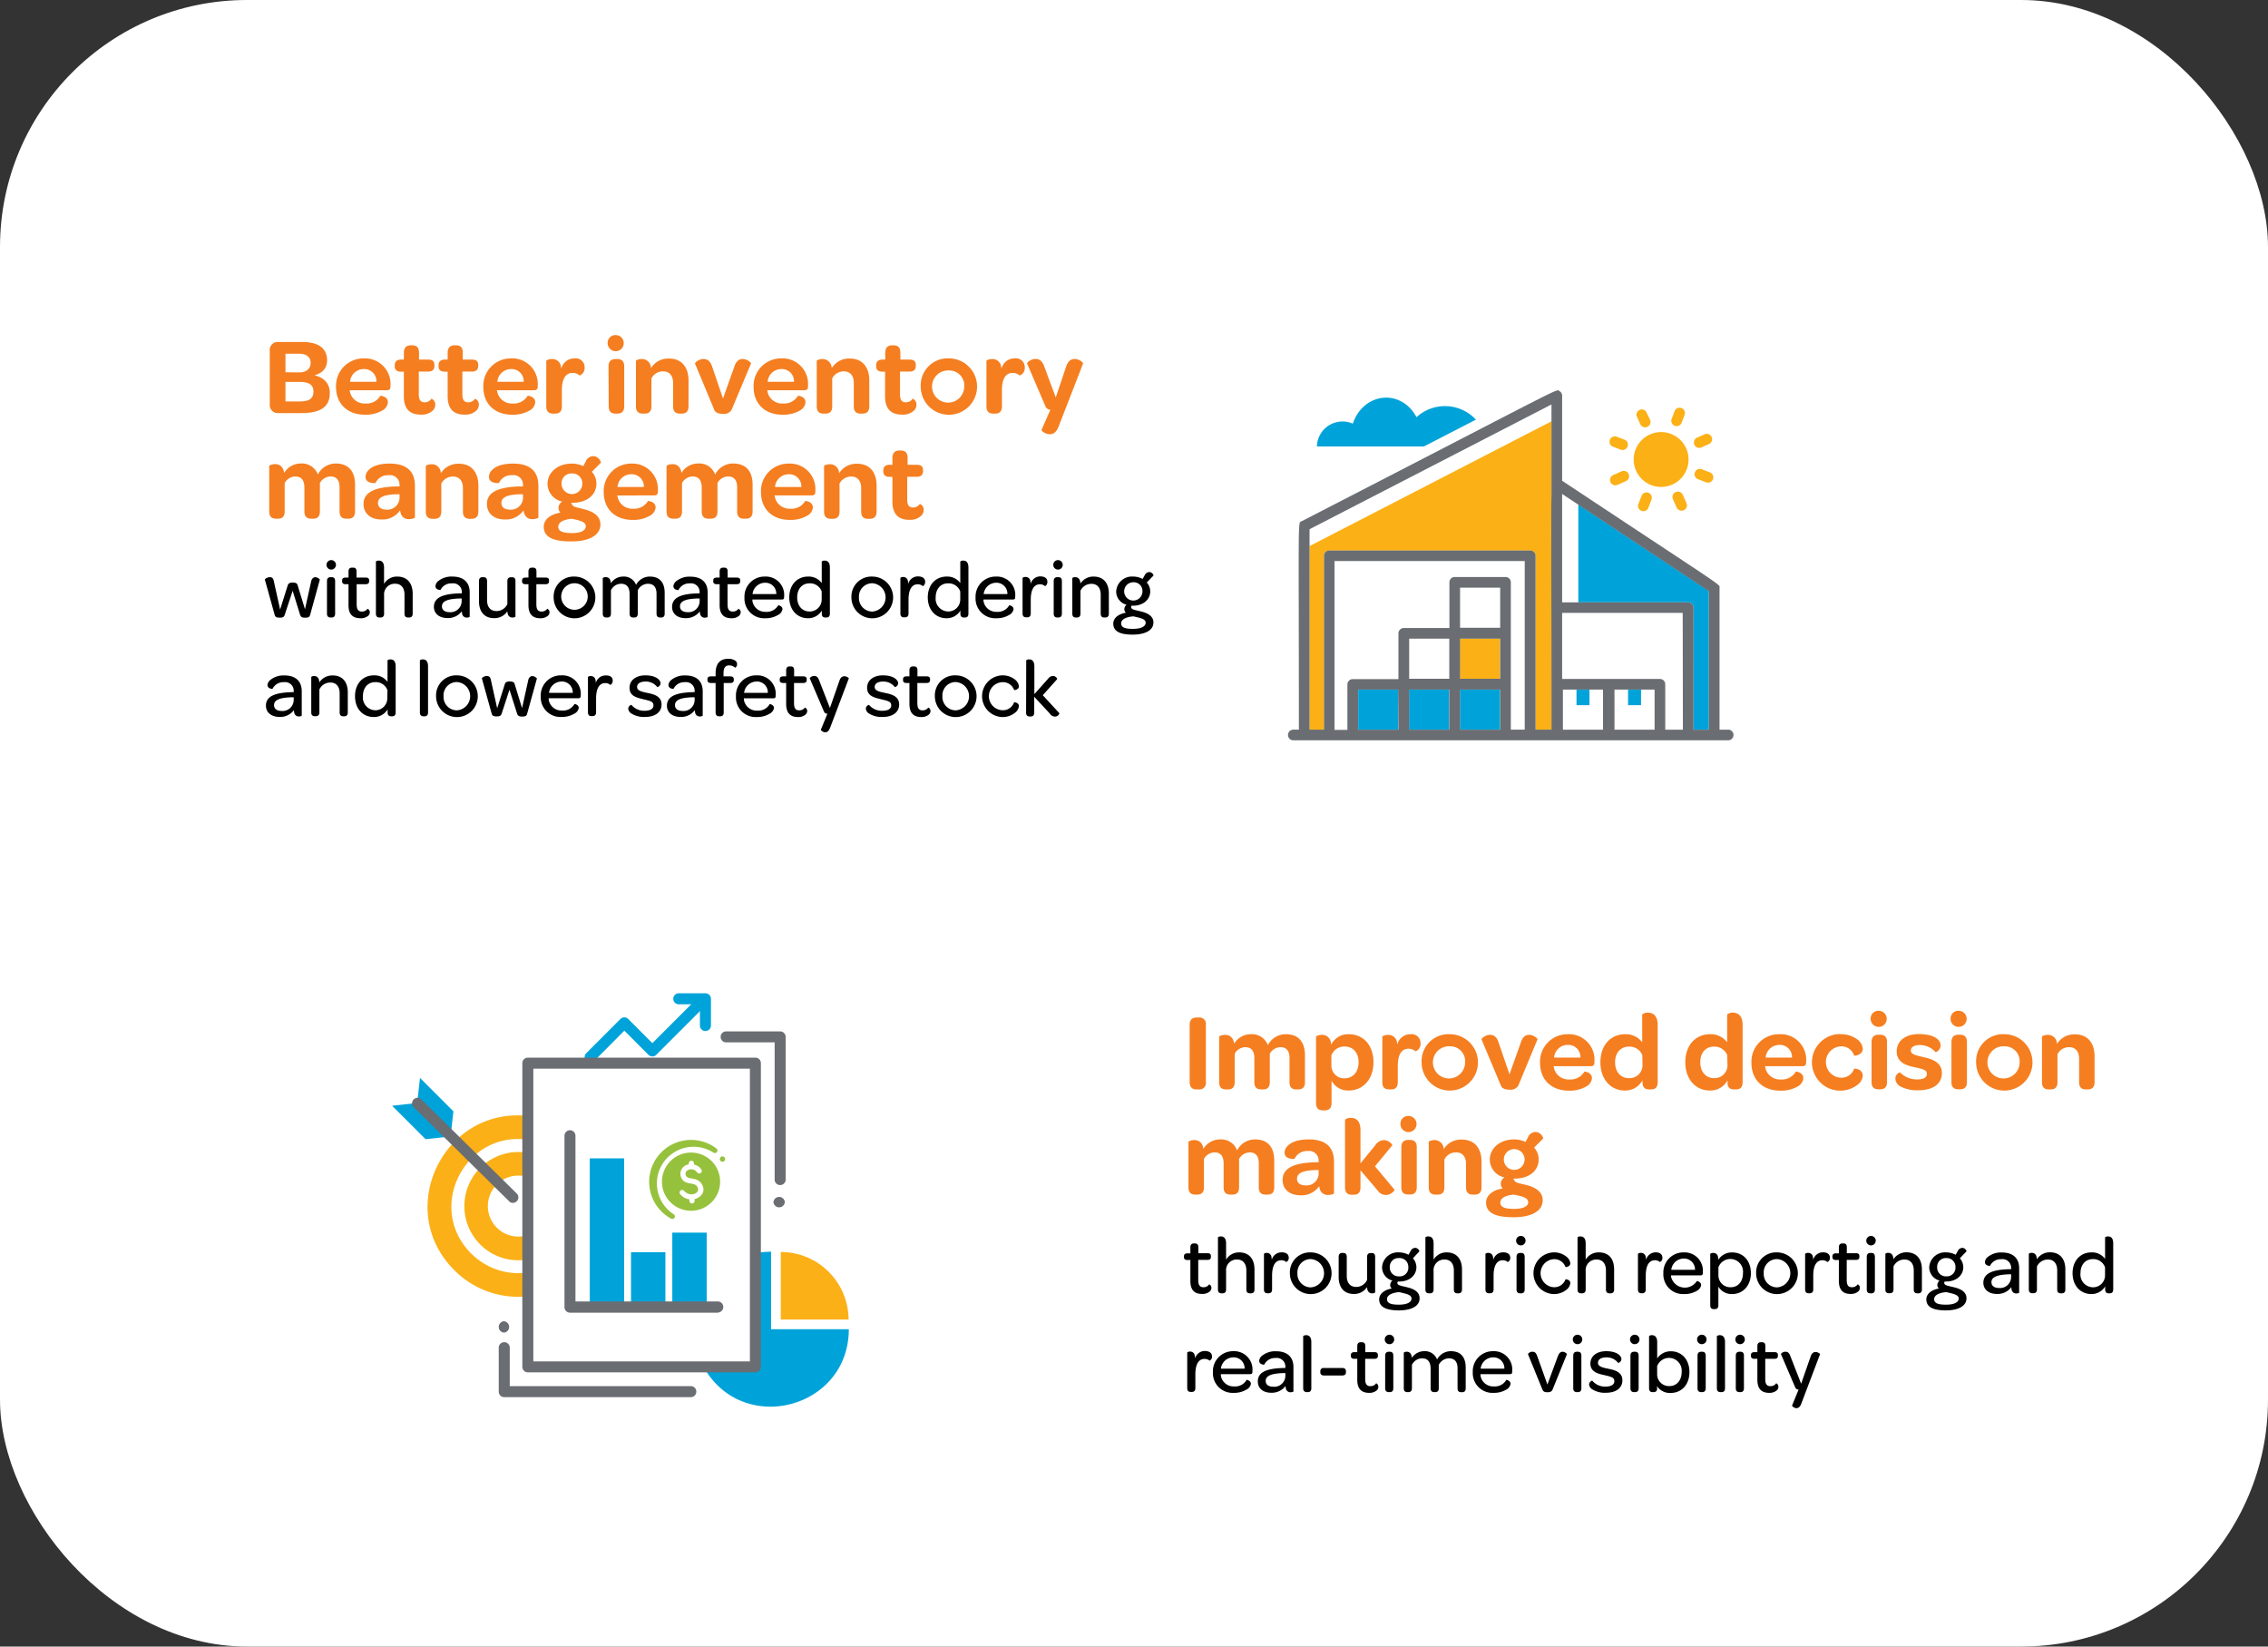<svg xmlns="http://www.w3.org/2000/svg" viewBox="0 0 496 360"><rect x="0" y="0" width="496" height="360" fill="#333333" stroke="none"/><defs><style>.cls-1{fill:#fff;}.cls-2{fill:#f57e20;}.cls-3{fill:#00a3d9;}.cls-4{fill:#fbb016;}.cls-5{fill:#6a6d72;}.cls-6{fill:#fbb017;}.cls-7{fill:#96c13d;}</style></defs><g id="Background"><rect id="Background-2" data-name="Background" class="cls-1" width="496" height="360" rx="54"/></g><g id="Quadro"><path class="cls-2" d="M59,88.37V76.77a1.75,1.75,0,0,1,1.85-2h5.28c3.5,0,5.4,1.39,5.4,4,0,1.73-1,2.79-2.76,3.29,2.3.53,3.36,2,3.36,3.84,0,3-1.92,4.42-6.29,4.42h-5A1.75,1.75,0,0,1,59,88.37Zm6.36-6.94c1.63,0,2.57-.79,2.57-2.09s-.87-2-2.57-2H62.43v4.05Zm.19,6.34c2.11,0,3-.63,3-2.19,0-1.41-.94-2.08-3-2.08H62.43v4.27Z" transform="translate(0 0)"/><path class="cls-2" d="M79.56,78.36a5.58,5.58,0,0,1,5.84,5.86v.21c0,.58-.2.89-.82.89H76.47l.07.38a3.25,3.25,0,0,0,3.36,2.52,3.49,3.49,0,0,0,3.29-1.7s1.65.1,1.65,1.44a2.27,2.27,0,0,1-1.29,1.82,7.17,7.17,0,0,1-3.75.89c-3.81,0-6.31-2.37-6.31-6.09A6,6,0,0,1,79.56,78.36Zm0,2.33a3,3,0,0,0-3,2.78h5.76A2.66,2.66,0,0,0,79.54,80.69Z" transform="translate(0 0)"/><path class="cls-2" d="M88.32,86.64V81.26h-.6c-1,0-1.39-.43-1.39-1.2v-.19c0-.79.43-1.25,1.37-1.25h.62V77.13c0-1.1.56-1.63,1.52-1.63h.31c.89,0,1.49.39,1.49,1.63v1.49h2c1,0,1.36.41,1.36,1.18V80c0,.81-.43,1.24-1.39,1.24H91.59v5c0,1.15.36,1.72,1.29,1.72a1.71,1.71,0,0,0,1.47-.79,1.32,1.32,0,0,1,.84,1.32,1.7,1.7,0,0,1-.58,1.3,3.49,3.49,0,0,1-2.52.86C89.52,90.67,88.32,89.3,88.32,86.64Z" transform="translate(0 0)"/><path class="cls-2" d="M97.9,86.64V81.26h-.6c-1,0-1.39-.43-1.39-1.2v-.19c0-.79.43-1.25,1.36-1.25h.63V77.13c0-1.1.55-1.63,1.51-1.63h.31c.89,0,1.49.39,1.49,1.63v1.49h2c1,0,1.37.41,1.37,1.18V80c0,.81-.43,1.24-1.39,1.24h-2.07v5c0,1.15.36,1.72,1.3,1.72a1.7,1.7,0,0,0,1.46-.79,1.32,1.32,0,0,1,.84,1.32,1.72,1.72,0,0,1-.57,1.3,3.49,3.49,0,0,1-2.52.86C99.1,90.67,97.9,89.3,97.9,86.64Z" transform="translate(0 0)"/><path class="cls-2" d="M111.77,78.36a5.57,5.57,0,0,1,5.83,5.86v.21c0,.58-.19.89-.81.89h-8.12l.08.38a3.25,3.25,0,0,0,3.36,2.52,3.49,3.49,0,0,0,3.29-1.7s1.65.1,1.65,1.44a2.27,2.27,0,0,1-1.29,1.82,7.19,7.19,0,0,1-3.75.89c-3.82,0-6.31-2.37-6.31-6.09A6,6,0,0,1,111.77,78.36Zm0,2.33a3,3,0,0,0-3,2.78h5.76A2.65,2.65,0,0,0,111.75,80.69Z" transform="translate(0 0)"/><path class="cls-2" d="M127.85,80.33a1.74,1.74,0,0,1-1.08,1.77,2.36,2.36,0,0,0-1.54-.57c-1.63,0-2.35,1.44-2.35,3.79v3.5c0,1.23-.62,1.61-1.49,1.61H121c-.91,0-1.53-.36-1.53-1.61V78.89c0-.12.57-.39,1.27-.39a1.88,1.88,0,0,1,1.85,1.27,6.15,6.15,0,0,1,.17.82,2.92,2.92,0,0,1,2.9-2.23A1.93,1.93,0,0,1,127.85,80.33Z" transform="translate(0 0)"/><path class="cls-2" d="M134.79,73.27a1.76,1.76,0,1,1-1.9,1.75A1.69,1.69,0,0,1,134.79,73.27Zm-1.71,6.87c0-1.23.65-1.64,1.52-1.64H135c.88,0,1.51.39,1.51,1.64v8.68c0,1.23-.63,1.61-1.51,1.61h-.34c-.91,0-1.54-.36-1.54-1.61Z" transform="translate(0 0)"/><path class="cls-2" d="M150.58,83.18v5.64c0,1.23-.65,1.61-1.51,1.61h-.36c-.89,0-1.51-.36-1.51-1.61V83.71c0-1.56-.8-2.52-2.16-2.52a2.84,2.84,0,0,0-2.57,1.54v6.09c0,1.23-.63,1.61-1.49,1.61h-.36c-.91,0-1.54-.36-1.54-1.61V78.89c0-.12.6-.39,1.27-.39a1.94,1.94,0,0,1,2,2,4.45,4.45,0,0,1,3.87-2.11C149.28,78.36,150.58,80.52,150.58,83.18Z" transform="translate(0 0)"/><path class="cls-2" d="M152,79.49c-.05-.2.84-1,1.85-1,.81,0,1.49.38,1.92,1.75l2.35,6.89,2.45-6.89c.43-1.37,1.13-1.75,1.85-1.75,1,0,1.89.81,1.82,1L160,89.59a1.91,1.91,0,0,1-1.9.89c-.79,0-1.6-.17-1.89-.86Z" transform="translate(0 0)"/><path class="cls-2" d="M170.88,78.36a5.57,5.57,0,0,1,5.83,5.86v.21c0,.58-.19.89-.81.89h-8.11l.07.38a3.25,3.25,0,0,0,3.36,2.52,3.49,3.49,0,0,0,3.29-1.7s1.65.1,1.65,1.44a2.27,2.27,0,0,1-1.29,1.82,7.19,7.19,0,0,1-3.75.89c-3.81,0-6.31-2.37-6.31-6.09A6,6,0,0,1,170.88,78.36Zm0,2.33a3,3,0,0,0-3,2.78h5.76A2.65,2.65,0,0,0,170.86,80.69Z" transform="translate(0 0)"/><path class="cls-2" d="M190.11,83.18v5.64c0,1.23-.65,1.61-1.52,1.61h-.36c-.88,0-1.51-.36-1.51-1.61V83.71c0-1.56-.79-2.52-2.16-2.52A2.85,2.85,0,0,0,182,82.73v6.09c0,1.23-.62,1.61-1.48,1.61h-.36c-.92,0-1.54-.36-1.54-1.61V78.89c0-.12.6-.39,1.27-.39a2,2,0,0,1,2,2,4.43,4.43,0,0,1,3.86-2.11C188.81,78.36,190.11,80.52,190.11,83.18Z" transform="translate(0 0)"/><path class="cls-2" d="M193.56,86.64V81.26H193c-1,0-1.39-.43-1.39-1.2v-.19c0-.79.43-1.25,1.37-1.25h.62V77.13c0-1.1.55-1.63,1.51-1.63h.32c.88,0,1.48.39,1.48,1.63v1.49h2c1,0,1.37.41,1.37,1.18V80c0,.81-.43,1.24-1.39,1.24h-2.06v5c0,1.15.36,1.72,1.29,1.72a1.73,1.73,0,0,0,1.47-.79,1.32,1.32,0,0,1,.84,1.32,1.73,1.73,0,0,1-.58,1.3,3.49,3.49,0,0,1-2.52.86C194.76,90.67,193.56,89.3,193.56,86.64Z" transform="translate(0 0)"/><path class="cls-2" d="M207.63,78.36a6.16,6.16,0,1,1-6.27,6.12A5.89,5.89,0,0,1,207.63,78.36Zm0,2.64a3.52,3.52,0,1,0,3.24,3.53A3.26,3.26,0,0,0,207.6,81Z" transform="translate(0 0)"/><path class="cls-2" d="M224.11,80.33A1.74,1.74,0,0,1,223,82.1a2.33,2.33,0,0,0-1.53-.57c-1.63,0-2.35,1.44-2.35,3.79v3.5c0,1.23-.63,1.61-1.49,1.61h-.36c-.92,0-1.54-.36-1.54-1.61V78.89c0-.12.58-.39,1.27-.39a1.87,1.87,0,0,1,1.85,1.27,6.15,6.15,0,0,1,.17.82,2.93,2.93,0,0,1,2.9-2.23A1.92,1.92,0,0,1,224.11,80.33Z" transform="translate(0 0)"/><path class="cls-2" d="M227.78,94l1.93-4.42a1.21,1.21,0,0,1-1.09-.77l-4-9.33c-.07-.2.82-1,1.85-1,.82,0,1.49.41,1.92,1.7l2.5,6.72,2.25-6.69c.41-1.32,1.13-1.73,1.9-1.73.94,0,1.9.79,1.82,1L231.5,93.29c-.5,1.27-1.17,1.65-1.92,1.65C228.6,94.94,227.71,94.18,227.78,94Z" transform="translate(0 0)"/><path class="cls-2" d="M77.65,106v5.8c0,1.23-.63,1.61-1.49,1.61H75.8c-.91,0-1.54-.36-1.54-1.61v-5.28c0-1.53-.67-2.35-2-2.35a2.72,2.72,0,0,0-2.3,1.44v6.19c0,1.23-.63,1.61-1.49,1.61h-.36c-.89,0-1.54-.36-1.54-1.61v-5.2c0-1.61-.67-2.43-2-2.43a2.74,2.74,0,0,0-2.31,1.44v6.19c0,1.23-.62,1.61-1.49,1.61h-.36c-.91,0-1.53-.36-1.53-1.61v-9.93c0-.12.6-.39,1.27-.39.84,0,1.75.36,2,1.92a4.21,4.21,0,0,1,3.62-2.06,3.69,3.69,0,0,1,3.74,2.4,4.4,4.4,0,0,1,3.94-2.4C76.4,101.36,77.65,103.25,77.65,106Z" transform="translate(0 0)"/><path class="cls-2" d="M87,106.35h.38a1.67,1.67,0,0,0,0-.33A2.08,2.08,0,0,0,85,103.9a2.94,2.94,0,0,0-2.88,1.71s-2.18.21-2.18-1.35a2.13,2.13,0,0,1,.72-1.53c.79-.82,2.3-1.37,4.56-1.37,3.72,0,5.52,1.7,5.52,4.85v6.91c0,.17-.62.38-1.27.38a1.74,1.74,0,0,1-1.78-1.12,5.26,5.26,0,0,1-.19-.8,4.67,4.67,0,0,1-4.06,2c-2.44,0-3.93-1.34-3.93-3.36C79.47,107.62,82,106.42,87,106.35Zm.38,1.71h-.64c-2.67.09-4.08.6-4.08,1.92,0,.88.69,1.44,1.82,1.44a2.64,2.64,0,0,0,2.9-2.52Z" transform="translate(0 0)"/><path class="cls-2" d="M104.62,106.18v5.64c0,1.23-.65,1.61-1.51,1.61h-.36c-.89,0-1.51-.36-1.51-1.61v-5.11c0-1.56-.8-2.52-2.16-2.52a2.84,2.84,0,0,0-2.57,1.54v6.09c0,1.23-.63,1.61-1.49,1.61h-.36c-.91,0-1.54-.36-1.54-1.61v-9.93c0-.12.6-.39,1.28-.39a1.94,1.94,0,0,1,2,2,4.45,4.45,0,0,1,3.87-2.11C103.32,101.36,104.62,103.52,104.62,106.18Z" transform="translate(0 0)"/><path class="cls-2" d="M114,106.35h.38a1.67,1.67,0,0,0,0-.33,2.08,2.08,0,0,0-2.38-2.12,2.93,2.93,0,0,0-2.88,1.71s-2.19.21-2.19-1.35a2.13,2.13,0,0,1,.72-1.53c.8-.82,2.31-1.37,4.57-1.37,3.72,0,5.52,1.7,5.52,4.85v6.91c0,.17-.63.38-1.28.38a1.74,1.74,0,0,1-1.77-1.12,4.29,4.29,0,0,1-.19-.8,4.68,4.68,0,0,1-4.06,2c-2.45,0-3.94-1.34-3.94-3.36C106.44,107.62,109,106.42,114,106.35Zm.38,1.71h-.65c-2.66.09-4.08.6-4.08,1.92,0,.88.7,1.44,1.83,1.44a2.64,2.64,0,0,0,2.9-2.52Z" transform="translate(0 0)"/><path class="cls-2" d="M118.92,115.18c0-1.65,1.54-2.78,3.65-3.09a1.52,1.52,0,0,1-.43-1.08,1.66,1.66,0,0,1,.81-1.35,4,4,0,0,1-3.21-3.86c0-2.52,2.23-4.44,5.33-4.44a5.94,5.94,0,0,1,2.49.55l.53-1a1.82,1.82,0,0,1,1.68-1.18,1.85,1.85,0,0,1,1.66,1.42l-2,2a3.83,3.83,0,0,1,1,2.59c0,2.43-2,4.11-5,4.18l-.48,0a.46.46,0,0,0,.17.39c.17.57,1.18.64,2.81,1.08s3.38,1.32,3.38,3.28c0,2.26-2.3,3.7-6.31,3.7C120.79,118.4,118.92,117.34,118.92,115.18Zm9.19-.14c0-.77-.84-1.08-1.94-1.37-.34-.07-.7-.17-1.08-.24-1.73.12-3,.72-3,1.73s1,1.39,3,1.39S128.11,116,128.11,115Zm-.76-9.29a2.15,2.15,0,0,0-2.31-2.23,2.13,2.13,0,0,0-2.23,2.23,2.27,2.27,0,0,0,4.54,0Z" transform="translate(0 0)"/><path class="cls-2" d="M138.05,101.36a5.57,5.57,0,0,1,5.83,5.86v.21c0,.58-.19.89-.81.89H135l.08.38a3.25,3.25,0,0,0,3.36,2.52,3.46,3.46,0,0,0,3.28-1.7s1.66.1,1.66,1.44a2.28,2.28,0,0,1-1.3,1.82,7.13,7.13,0,0,1-3.74.89c-3.82,0-6.31-2.37-6.31-6.09A6,6,0,0,1,138.05,101.36Zm0,2.33a3,3,0,0,0-3,2.78h5.76A2.65,2.65,0,0,0,138,103.69Z" transform="translate(0 0)"/><path class="cls-2" d="M164.59,106v5.8c0,1.23-.62,1.61-1.48,1.61h-.36c-.92,0-1.54-.36-1.54-1.61v-5.28c0-1.53-.67-2.35-2-2.35a2.72,2.72,0,0,0-2.3,1.44v6.19c0,1.23-.63,1.61-1.49,1.61H155c-.89,0-1.54-.36-1.54-1.61v-5.2c0-1.61-.67-2.43-2-2.43a2.74,2.74,0,0,0-2.31,1.44v6.19c0,1.23-.62,1.61-1.49,1.61h-.36c-.91,0-1.53-.36-1.53-1.61v-9.93c0-.12.6-.39,1.27-.39.84,0,1.75.36,2,1.92a4.21,4.21,0,0,1,3.62-2.06,3.69,3.69,0,0,1,3.74,2.4,4.4,4.4,0,0,1,3.94-2.4C163.35,101.36,164.59,103.25,164.59,106Z" transform="translate(0 0)"/><path class="cls-2" d="M172.49,101.36a5.57,5.57,0,0,1,5.83,5.86v.21c0,.58-.19.89-.81.89h-8.12l.08.38a3.25,3.25,0,0,0,3.36,2.52,3.46,3.46,0,0,0,3.28-1.7s1.66.1,1.66,1.44a2.28,2.28,0,0,1-1.3,1.82,7.13,7.13,0,0,1-3.74.89c-3.82,0-6.31-2.37-6.31-6.09A6,6,0,0,1,172.49,101.36Zm0,2.33a3,3,0,0,0-3,2.78h5.76A2.65,2.65,0,0,0,172.47,103.69Z" transform="translate(0 0)"/><path class="cls-2" d="M191.71,106.18v5.64c0,1.23-.64,1.61-1.51,1.61h-.36c-.89,0-1.51-.36-1.51-1.61v-5.11c0-1.56-.79-2.52-2.16-2.52a2.84,2.84,0,0,0-2.57,1.54v6.09c0,1.23-.62,1.61-1.49,1.61h-.36c-.91,0-1.53-.36-1.53-1.61v-9.93c0-.12.6-.39,1.27-.39a1.94,1.94,0,0,1,2,2,4.45,4.45,0,0,1,3.87-2.11C190.42,101.36,191.71,103.52,191.71,106.18Z" transform="translate(0 0)"/><path class="cls-2" d="M195.17,109.64v-5.38h-.6c-1,0-1.39-.43-1.39-1.2v-.19c0-.79.43-1.25,1.36-1.25h.63v-1.49c0-1.1.55-1.63,1.51-1.63H197c.89,0,1.49.39,1.49,1.63v1.49h2c1,0,1.37.41,1.37,1.18V103c0,.81-.43,1.24-1.39,1.24h-2.07v5c0,1.15.36,1.72,1.3,1.72a1.7,1.7,0,0,0,1.46-.79,1.32,1.32,0,0,1,.84,1.32,1.72,1.72,0,0,1-.57,1.3,3.51,3.51,0,0,1-2.52.86C196.37,113.67,195.17,112.3,195.17,109.64Z" transform="translate(0 0)"/><path d="M60.08,134.47l-2.16-7.76c0-.11.54-.52,1.06-.52s.79.21.93,1l1.35,6.07L62.92,128c.13-.43.43-.63,1.1-.63s1,.2,1.08.63l1.6,5.2,1.33-6c.13-.74.56-1,.92-1a1.31,1.31,0,0,1,1,.52l-2.14,7.76c-.11.43-.44.57-1.08.57s-.94-.14-1.1-.63L64,129.17l-1.73,5.24c-.16.47-.37.63-1.08.63S60.2,134.9,60.08,134.47Z" transform="translate(0 0)"/><path d="M72.44,122.46a1,1,0,1,1,0,2.07,1,1,0,1,1,0-2.07Zm-.93,4.59c0-.65.34-.86.81-.86h.18c.46,0,.79.19.79.86v7.11c0,.65-.33.85-.79.85h-.18c-.47,0-.81-.2-.81-.85Z" transform="translate(0 0)"/><path d="M76.22,132.31v-4.58h-.63c-.56,0-.77-.23-.77-.66v-.13c0-.43.21-.66.77-.66h.63v-1.34c0-.61.31-.84.79-.84h.18c.47,0,.78.18.78.84v1.34h2c.56,0,.76.21.76.64v.13c0,.45-.22.68-.78.68H78v4.38c0,1.08.31,1.6,1.15,1.6a1.47,1.47,0,0,0,1.23-.61s.5.2.5.76a1.06,1.06,0,0,1-.38.79,2.46,2.46,0,0,1-1.64.52C77,135.17,76.22,134.18,76.22,132.31Z" transform="translate(0 0)"/><path d="M90.25,129.8v4.36c0,.65-.35.85-.8.85h-.19c-.47,0-.8-.2-.8-.85V130c0-1.49-.75-2.37-2-2.37A2.32,2.32,0,0,0,84,130.16v4c0,.65-.34.85-.79.85H83c-.46,0-.79-.2-.79-.85v-11.4a.92.92,0,0,1,.65-.19c.54,0,1.13.28,1.13,1.53v3.54a3.26,3.26,0,0,1,2.87-1.58C89.18,126.06,90.25,127.64,90.25,129.8Z" transform="translate(0 0)"/><path d="M100.72,129.73H101v-.18a1.89,1.89,0,0,0-2.15-2A2.61,2.61,0,0,0,96.33,129s-1.1,0-1.1-.86a1.6,1.6,0,0,1,.59-1.08,4.62,4.62,0,0,1,3.12-1c2.45,0,3.78,1.26,3.78,3.46v5.31c0,.09-.32.2-.65.2a1,1,0,0,1-1-.8,3.08,3.08,0,0,1-.07-.59,3.72,3.72,0,0,1-3.11,1.49c-1.86,0-3-1-3-2.46C94.91,130.67,96.81,129.8,100.72,129.73Zm.24,1.12-.49,0c-2.52.09-3.82.55-3.82,1.73,0,.77.61,1.26,1.64,1.26a2.43,2.43,0,0,0,2.67-2.34Z" transform="translate(0 0)"/><path d="M112.73,127.05v7.76a.88.88,0,0,1-.63.2,1,1,0,0,1-1.06-.81,2.22,2.22,0,0,1-.08-.56,3.35,3.35,0,0,1-2.88,1.51c-2.28,0-3.33-1.55-3.33-3.71v-4.39c0-.65.33-.86.78-.86h.19c.47,0,.8.19.8.86v4.18c0,1.49.75,2.37,2.07,2.37a2.59,2.59,0,0,0,2.37-1.53v-5c0-.65.33-.86.78-.86h.2C112.4,126.19,112.73,126.38,112.73,127.05Z" transform="translate(0 0)"/><path d="M115.57,132.31v-4.58h-.63c-.56,0-.77-.23-.77-.66v-.13c0-.43.21-.66.77-.66h.63v-1.34c0-.61.31-.84.79-.84h.18c.47,0,.78.18.78.84v1.34h2c.56,0,.75.21.75.64v.13c0,.45-.21.68-.77.68h-2v4.38c0,1.08.3,1.6,1.15,1.6a1.45,1.45,0,0,0,1.22-.61c.06,0,.51.2.51.76a1.1,1.1,0,0,1-.38.79,2.46,2.46,0,0,1-1.64.52C116.38,135.17,115.57,134.18,115.57,132.31Z" transform="translate(0 0)"/><path d="M125.63,126.06a4.56,4.56,0,1,1-4.55,4.54A4.37,4.37,0,0,1,125.63,126.06Zm0,1.46a2.9,2.9,0,0,0-2.89,3.08,2.9,2.9,0,1,0,2.89-3.08Z" transform="translate(0 0)"/><path d="M145.36,129.62v4.54c0,.65-.32.85-.79.85h-.18c-.49,0-.81-.2-.81-.85v-4.32c0-1.46-.63-2.21-1.91-2.21a2.51,2.51,0,0,0-2.19,1.44v5.09c0,.65-.33.85-.8.85h-.18c-.47,0-.81-.2-.81-.85v-4.25c0-1.53-.63-2.28-1.91-2.28a2.48,2.48,0,0,0-2.17,1.44v5.09c0,.65-.35.85-.8.85h-.19c-.47,0-.8-.2-.8-.85v-7.78a.92.92,0,0,1,.65-.19c.51,0,1.05.21,1.12,1.33a3.2,3.2,0,0,1,2.68-1.46,2.82,2.82,0,0,1,2.83,1.82,3.39,3.39,0,0,1,3-1.82C144.3,126.06,145.36,127.39,145.36,129.62Z" transform="translate(0 0)"/><path d="M152.78,129.73H153v-.18a1.88,1.88,0,0,0-2.14-2,2.62,2.62,0,0,0-2.49,1.47s-1.1,0-1.1-.86a1.58,1.58,0,0,1,.6-1.08,4.59,4.59,0,0,1,3.11-1c2.45,0,3.78,1.26,3.78,3.46v5.31c0,.09-.32.2-.64.2a1,1,0,0,1-1-.8,2.45,2.45,0,0,1-.07-.59,3.74,3.74,0,0,1-3.12,1.49c-1.85,0-2.95-1-2.95-2.46C147,130.67,148.87,129.8,152.78,129.73Zm.23,1.12-.49,0c-2.52.09-3.81.55-3.81,1.73,0,.77.61,1.26,1.64,1.26a2.43,2.43,0,0,0,2.66-2.34Z" transform="translate(0 0)"/><path d="M157.38,132.31v-4.58h-.63c-.56,0-.77-.23-.77-.66v-.13c0-.43.21-.66.77-.66h.63v-1.34c0-.61.31-.84.79-.84h.18c.47,0,.78.18.78.84v1.34h2c.56,0,.76.21.76.64v.13c0,.45-.22.68-.78.68h-2v4.38c0,1.08.31,1.6,1.15,1.6a1.47,1.47,0,0,0,1.23-.61s.5.2.5.76a1.06,1.06,0,0,1-.38.79,2.45,2.45,0,0,1-1.63.52C158.19,135.17,157.38,134.18,157.38,132.31Z" transform="translate(0 0)"/><path d="M167.32,126.06a4,4,0,0,1,4.16,4.36v.14c0,.38-.13.52-.54.52h-6.39a1.84,1.84,0,0,0,0,.33,2.82,2.82,0,0,0,2.92,2.36,2.86,2.86,0,0,0,2.72-1.44s.93.12.93.88a1.73,1.73,0,0,1-1,1.26,5.19,5.19,0,0,1-2.74.7,4.31,4.31,0,0,1-4.57-4.52A4.38,4.38,0,0,1,167.32,126.06Zm0,1.35a2.77,2.77,0,0,0-2.74,2.47h5.19A2.38,2.38,0,0,0,167.3,127.41Z" transform="translate(0 0)"/><path d="M172.61,130.61c0-2.73,1.71-4.55,4.1-4.55a3.52,3.52,0,0,1,3,1.42v-4.72a.94.94,0,0,1,.64-.19c.56,0,1.14.28,1.14,1.53v10.06c0,.65-.33.85-.79.85h-.18c-.47,0-.8-.2-.8-.85v-.66a3.46,3.46,0,0,1-3,1.67C174.34,135.17,172.61,133.35,172.61,130.61Zm7.09-1.29a2.69,2.69,0,0,0-2.66-1.78c-1.62,0-2.7,1.22-2.7,3.07s1.11,3.08,2.66,3.08a2.61,2.61,0,0,0,2.7-2.54Z" transform="translate(0 0)"/><path d="M190.75,126.06a4.56,4.56,0,1,1-4.55,4.54A4.37,4.37,0,0,1,190.75,126.06Zm0,1.46a2.9,2.9,0,0,0-2.9,3.08,2.94,2.94,0,0,0,2.9,3.11,3.1,3.1,0,0,0,0-6.19Z" transform="translate(0 0)"/><path d="M202.33,127.21c0,.69-.5,1-.54.92a1.65,1.65,0,0,0-1.1-.38c-1.4,0-2,1.37-2,3.37v3c0,.65-.34.85-.79.85h-.2c-.47,0-.79-.2-.79-.85v-7.78a.89.89,0,0,1,.64-.19,1,1,0,0,1,1,.86,3.8,3.8,0,0,1,.07.65,2.2,2.2,0,0,1,2.2-1.64C201.81,126.06,202.33,126.49,202.33,127.21Z" transform="translate(0 0)"/><path d="M202.9,130.61c0-2.73,1.71-4.55,4.11-4.55a3.5,3.5,0,0,1,3,1.42v-4.72a1,1,0,0,1,.65-.19c.56,0,1.13.28,1.13,1.53v10.06c0,.65-.32.85-.79.85h-.18c-.47,0-.79-.2-.79-.85v-.66a3.48,3.48,0,0,1-3.05,1.67C204.63,135.17,202.9,133.35,202.9,130.61Zm7.1-1.29a2.7,2.7,0,0,0-2.67-1.78c-1.62,0-2.7,1.22-2.7,3.07a2.79,2.79,0,0,0,2.67,3.08,2.61,2.61,0,0,0,2.7-2.54Z" transform="translate(0 0)"/><path d="M217.86,126.06a4,4,0,0,1,4.16,4.36v.14c0,.38-.12.52-.54.52h-6.39a1.86,1.86,0,0,0,0,.33,2.81,2.81,0,0,0,2.91,2.36,2.86,2.86,0,0,0,2.72-1.44s.94.12.94.88a1.75,1.75,0,0,1-1,1.26,5.18,5.18,0,0,1-2.73.7,4.31,4.31,0,0,1-4.58-4.52A4.39,4.39,0,0,1,217.86,126.06Zm0,1.35a2.76,2.76,0,0,0-2.73,2.47h5.18A2.38,2.38,0,0,0,217.84,127.41Z" transform="translate(0 0)"/><path d="M229.06,127.21c0,.69-.51,1-.54.92a1.65,1.65,0,0,0-1.1-.38c-1.4,0-2,1.37-2,3.37v3c0,.65-.34.85-.79.85h-.2c-.47,0-.8-.2-.8-.85v-7.78a.92.92,0,0,1,.65-.19,1,1,0,0,1,1.05.86,3.8,3.8,0,0,1,.07.65,2.2,2.2,0,0,1,2.2-1.64C228.54,126.06,229.06,126.49,229.06,127.21Z" transform="translate(0 0)"/><path d="M231.38,122.46a1,1,0,1,1,0,2.07,1,1,0,1,1,0-2.07Zm-.94,4.59c0-.65.35-.86.81-.86h.18c.47,0,.8.19.8.86v7.11c0,.65-.33.85-.8.85h-.18c-.46,0-.81-.2-.81-.85Z" transform="translate(0 0)"/><path d="M242.5,129.77v4.39c0,.65-.34.85-.79.85h-.2c-.46,0-.79-.2-.79-.85V130c0-1.45-.74-2.35-2-2.35a2.63,2.63,0,0,0-2.43,1.51v5c0,.65-.34.85-.79.85h-.2c-.47,0-.79-.2-.79-.85v-7.78a.92.92,0,0,1,.65-.19c.49,0,1.08.25,1.12,1.4a3.35,3.35,0,0,1,2.88-1.53C241.44,126.06,242.5,127.63,242.5,129.77Z" transform="translate(0 0)"/><path d="M243.47,136.34c0-1.26,1.19-2.11,2.76-2.38a1,1,0,0,1-.34-.81,1.28,1.28,0,0,1,.48-.93,3,3,0,0,1-2.27-2.88,3.45,3.45,0,0,1,3.71-3.28,4.38,4.38,0,0,1,2.07.52l.47-.83a1.16,1.16,0,0,1,1-.68,1,1,0,0,1,.92.76l-1.48,1.53a2.92,2.92,0,0,1,.76,1.92c0,1.82-1.55,3.15-3.75,3.15h-.32a.53.53,0,0,0-.09.31c0,.56.83.61,2.34,1,1.22.32,2.52.94,2.52,2.36,0,1.64-1.68,2.65-4.54,2.65S243.47,138,243.47,136.34Zm7.08-.2c0-.68-.81-.93-1.76-1.17l-.9-.21c-1.48.09-2.7.61-2.7,1.53s.88,1.2,2.59,1.2S250.55,137,250.55,136.14Zm-.7-6.84a1.91,1.91,0,0,0-2-2,2,2,0,1,0,2,2Z" transform="translate(0 0)"/><path d="M64,151.33h.23v-.18a1.88,1.88,0,0,0-2.14-2,2.62,2.62,0,0,0-2.49,1.47s-1.1,0-1.1-.86a1.58,1.58,0,0,1,.6-1.08,4.59,4.59,0,0,1,3.11-1c2.45,0,3.78,1.26,3.78,3.46v5.31c0,.09-.32.2-.64.2a1,1,0,0,1-1-.8,2.45,2.45,0,0,1-.07-.59,3.74,3.74,0,0,1-3.12,1.49c-1.85,0-3-1-3-2.46C58.15,152.27,60.06,151.4,64,151.33Zm.23,1.12-.49,0c-2.52.09-3.81.55-3.81,1.73,0,.77.61,1.26,1.63,1.26a2.43,2.43,0,0,0,2.67-2.34Z" transform="translate(0 0)"/><path d="M76.06,151.37v4.39c0,.65-.34.85-.79.85h-.2c-.47,0-.79-.2-.79-.85v-4.18c0-1.45-.74-2.35-2-2.35a2.62,2.62,0,0,0-2.43,1.51v5c0,.65-.34.85-.79.85h-.2c-.47,0-.79-.2-.79-.85V148a.92.92,0,0,1,.65-.19c.48,0,1.08.25,1.11,1.4a3.36,3.36,0,0,1,2.88-1.53C75,147.66,76.06,149.23,76.06,151.37Z" transform="translate(0 0)"/><path d="M77.64,152.21c0-2.73,1.71-4.55,4.11-4.55a3.5,3.5,0,0,1,3,1.42v-4.72a1,1,0,0,1,.65-.19c.56,0,1.13.28,1.13,1.53v10.06c0,.65-.32.85-.79.85h-.18c-.47,0-.79-.2-.79-.85v-.66a3.48,3.48,0,0,1-3,1.67C79.37,156.77,77.64,155,77.64,152.21Zm7.1-1.29a2.7,2.7,0,0,0-2.67-1.78c-1.62,0-2.7,1.22-2.7,3.07A2.79,2.79,0,0,0,82,155.29a2.61,2.61,0,0,0,2.7-2.54Z" transform="translate(0 0)"/><path d="M91.83,155.76v-11.4a1,1,0,0,1,.65-.19c.55,0,1.13.28,1.13,1.53v10.06c0,.65-.32.85-.79.85h-.18C92.17,156.61,91.83,156.41,91.83,155.76Z" transform="translate(0 0)"/><path d="M99.93,147.66a4.56,4.56,0,1,1-4.56,4.54A4.37,4.37,0,0,1,99.93,147.66Zm0,1.46A2.9,2.9,0,0,0,97,152.2a2.94,2.94,0,0,0,2.9,3.11,3.1,3.1,0,0,0,0-6.19Z" transform="translate(0 0)"/><path d="M107.54,156.07l-2.16-7.76c0-.11.54-.52,1.06-.52s.8.21.94,1l1.35,6.07,1.66-5.24c.12-.43.43-.63,1.1-.63s1,.2,1.08.63l1.6,5.2,1.33-6c.13-.74.56-1,.92-1a1.35,1.35,0,0,1,1,.52l-2.15,7.76c-.11.43-.43.57-1.08.57s-.93-.14-1.1-.63l-1.67-5.24L109.72,156c-.16.47-.38.63-1.08.63S107.67,156.5,107.54,156.07Z" transform="translate(0 0)"/><path d="M122.81,147.66A4,4,0,0,1,127,152v.14c0,.38-.13.52-.54.52H120a1.86,1.86,0,0,0,0,.33,2.82,2.82,0,0,0,2.92,2.36,2.86,2.86,0,0,0,2.72-1.44s.93.12.93.88a1.73,1.73,0,0,1-1,1.26,5.19,5.19,0,0,1-2.74.7,4.3,4.3,0,0,1-4.57-4.52A4.38,4.38,0,0,1,122.81,147.66Zm0,1.35a2.77,2.77,0,0,0-2.74,2.47h5.19A2.38,2.38,0,0,0,122.79,149Z" transform="translate(0 0)"/><path d="M134,148.81c0,.69-.5,1-.54.92a1.65,1.65,0,0,0-1.1-.38c-1.4,0-2,1.37-2,3.37v3c0,.65-.34.85-.79.85h-.2c-.47,0-.79-.2-.79-.85V148a.92.92,0,0,1,.65-.19,1,1,0,0,1,1,.86,3,3,0,0,1,.07.65,2.2,2.2,0,0,1,2.2-1.64C133.48,147.66,134,148.09,134,148.81Z" transform="translate(0 0)"/><path d="M137.39,154.92a.89.89,0,0,1,.7-.81A3.57,3.57,0,0,0,141,155.4c1.23,0,1.91-.45,1.91-1.17,0-.88-.81-1-2.23-1.35s-3-.67-3-2.5c0-1.62,1.35-2.72,3.45-2.72,1.66,0,2.7.52,3.12,1.13a1.12,1.12,0,0,1,.22.62.94.94,0,0,1-.72.82,3.14,3.14,0,0,0-2.54-1.22c-1.23,0-1.88.47-1.88,1.19s.76,1,2.16,1.28,3.19.68,3.19,2.55c0,1.66-1.37,2.72-3.6,2.72a5.18,5.18,0,0,1-3-.75A1.42,1.42,0,0,1,137.39,154.92Z" transform="translate(0 0)"/><path d="M151.68,151.33h.23v-.18a1.88,1.88,0,0,0-2.14-2,2.61,2.61,0,0,0-2.48,1.47s-1.1,0-1.1-.86a1.6,1.6,0,0,1,.59-1.08,4.62,4.62,0,0,1,3.12-1c2.45,0,3.78,1.26,3.78,3.46v5.31c0,.09-.33.2-.65.2a1,1,0,0,1-1-.8,3.08,3.08,0,0,1-.07-.59,3.73,3.73,0,0,1-3.11,1.49c-1.86,0-3-1-3-2.46C145.86,152.27,147.77,151.4,151.68,151.33Zm.23,1.12-.48,0c-2.52.09-3.82.55-3.82,1.73,0,.77.61,1.26,1.64,1.26a2.42,2.42,0,0,0,2.66-2.34Z" transform="translate(0 0)"/><path d="M156.5,149.33h-1c-.57,0-.79-.23-.79-.68v-.13c0-.43.22-.64.79-.64h1v-.65c0-2.18,1-3.19,2.76-3.19a2.6,2.6,0,0,1,1.47.36.94.94,0,0,1,.47.81c0,.5-.39.81-.43.77a2,2,0,0,0-1.3-.5c-.86,0-1.24.54-1.24,1.77v.63h1.46c.58,0,.79.23.79.66v.13c0,.43-.21.66-.79.66h-1.42v6.43c0,.65-.31.85-.78.85h-.18c-.47,0-.81-.2-.81-.85Z" transform="translate(0 0)"/><path d="M165.47,147.66a4,4,0,0,1,4.16,4.36v.14c0,.38-.13.52-.54.52h-6.4a1.86,1.86,0,0,0,0,.33,2.82,2.82,0,0,0,2.92,2.36,2.86,2.86,0,0,0,2.72-1.44s.93.12.93.88a1.73,1.73,0,0,1-1,1.26,5.19,5.19,0,0,1-2.74.7,4.3,4.3,0,0,1-4.57-4.52A4.38,4.38,0,0,1,165.47,147.66Zm0,1.35a2.77,2.77,0,0,0-2.74,2.47h5.19A2.38,2.38,0,0,0,165.45,149Z" transform="translate(0 0)"/><path d="M171.93,153.91v-4.58h-.63c-.56,0-.78-.23-.78-.66v-.13c0-.43.22-.66.78-.66h.63v-1.34c0-.61.3-.84.79-.84h.18c.47,0,.77.18.77.84v1.34h2c.55,0,.75.21.75.64v.13c0,.45-.21.68-.77.68h-2v4.38c0,1.08.3,1.6,1.15,1.6a1.45,1.45,0,0,0,1.22-.61c.06,0,.51.2.51.76a1.1,1.1,0,0,1-.38.79,2.46,2.46,0,0,1-1.64.52C172.74,156.77,171.93,155.78,171.93,153.91Z" transform="translate(0 0)"/><path d="M179.51,159.56l1.44-3.51c-.4,0-.62-.14-.76-.5l-3.1-7.24c0-.11.36-.52.94-.52s.85.23,1.13,1l2.34,6,2.07-5.94c.26-.79.65-1,1.12-1s1,.39.94.48l-4.09,10.79c-.29.77-.68,1-1.1,1S179.47,159.65,179.51,159.56Z" transform="translate(0 0)"/><path d="M189.35,154.92a.91.91,0,0,1,.7-.81A3.6,3.6,0,0,0,193,155.4c1.22,0,1.91-.45,1.91-1.17,0-.88-.81-1-2.23-1.35s-3.05-.67-3.05-2.5c0-1.62,1.35-2.72,3.46-2.72,1.66,0,2.7.52,3.11,1.13a1,1,0,0,1,.22.62.93.93,0,0,1-.72.82,3.13,3.13,0,0,0-2.54-1.22c-1.22,0-1.87.47-1.87,1.19s.76,1,2.16,1.28,3.19.68,3.19,2.55c0,1.66-1.37,2.72-3.6,2.72a5.18,5.18,0,0,1-3-.75A1.41,1.41,0,0,1,189.35,154.92Z" transform="translate(0 0)"/><path d="M198.89,153.91v-4.58h-.63c-.56,0-.77-.23-.77-.66v-.13c0-.43.21-.66.77-.66h.63v-1.34c0-.61.31-.84.79-.84h.18c.47,0,.78.18.78.84v1.34h2c.56,0,.76.21.76.64v.13c0,.45-.22.68-.78.68h-2v4.38c0,1.08.31,1.6,1.15,1.6a1.47,1.47,0,0,0,1.23-.61c.05,0,.5.2.5.76a1.1,1.1,0,0,1-.38.79,2.46,2.46,0,0,1-1.64.52C199.7,156.77,198.89,155.78,198.89,153.91Z" transform="translate(0 0)"/><path d="M209,147.66a4.56,4.56,0,1,1-4.55,4.54A4.37,4.37,0,0,1,209,147.66Zm0,1.46a2.9,2.9,0,0,0-2.9,3.08,2.94,2.94,0,0,0,2.9,3.11,3.1,3.1,0,0,0,0-6.19Z" transform="translate(0 0)"/><path d="M219.12,147.66a4.35,4.35,0,0,1,2.83.9,2.17,2.17,0,0,1,.88,1.49c0,.74-1,.89-1.06.8a2.57,2.57,0,0,0-2.61-1.7,3.07,3.07,0,0,0,0,6.13,2.58,2.58,0,0,0,2.61-1.7c0-.09,1.06,0,1.06.81a2.14,2.14,0,0,1-.9,1.48,4.29,4.29,0,0,1-2.81.9,4.56,4.56,0,0,1,0-9.11Z" transform="translate(0 0)"/><path d="M224.43,144.36a.92.92,0,0,1,.65-.19c.54,0,1.13.28,1.13,1.53v6.06l3-3.36a1.39,1.39,0,0,1,1.06-.61c.63,0,1,.61.92.7L228.05,152l3.64,3.95a1,1,0,0,1-1,.72,1.35,1.35,0,0,1-1.07-.62l-3.44-3.71v3.46c0,.65-.34.85-.79.85h-.2c-.46,0-.79-.2-.79-.85Z" transform="translate(0 0)"/><path class="cls-2" d="M260.17,224.08c0-1.08.52-1.61,1.51-1.61h.48a1.4,1.4,0,0,1,1.56,1.61v12.5a1.41,1.41,0,0,1-1.56,1.61h-.48c-1,0-1.51-.55-1.51-1.61Z" transform="translate(0 0)"/><path class="cls-2" d="M285.39,230.77v5.81c0,1.23-.62,1.61-1.49,1.61h-.36c-.91,0-1.53-.36-1.53-1.61V231.3c0-1.53-.68-2.35-2-2.35a2.74,2.74,0,0,0-2.31,1.44v6.19c0,1.23-.62,1.61-1.49,1.61h-.36c-.88,0-1.53-.36-1.53-1.61v-5.21c0-1.6-.67-2.42-2-2.42a2.72,2.72,0,0,0-2.3,1.44v6.19c0,1.23-.63,1.61-1.49,1.61h-.36c-.91,0-1.54-.36-1.54-1.61v-9.93c0-.12.6-.39,1.28-.39.84,0,1.75.36,2,1.92a4.22,4.22,0,0,1,3.63-2.06,3.7,3.7,0,0,1,3.74,2.4,4.36,4.36,0,0,1,3.94-2.4C284.14,226.12,285.39,228,285.39,230.77Z" transform="translate(0 0)"/><path class="cls-2" d="M300.37,232.24c0,3.65-2.21,6.19-5.43,6.19a4.13,4.13,0,0,1-3.74-2.14v4.85c0,1.23-.63,1.63-1.49,1.63h-.36c-.91,0-1.54-.38-1.54-1.63V226.65c0-.12.6-.39,1.3-.39a1.89,1.89,0,0,1,1.94,1.63,4.33,4.33,0,0,1,.07.53,4.12,4.12,0,0,1,3.84-2.3C298.13,226.12,300.37,228.49,300.37,232.24Zm-3.25,0c0-2.06-1.22-3.43-3-3.43a3,3,0,0,0-2.95,1.92V233a2.78,2.78,0,0,0,2.9,2.76C295.93,235.72,297.12,234.33,297.12,232.26Z" transform="translate(0 0)"/><path class="cls-2" d="M310.66,228.09a1.74,1.74,0,0,1-1.08,1.77,2.36,2.36,0,0,0-1.54-.57c-1.63,0-2.35,1.44-2.35,3.79v3.5c0,1.23-.62,1.61-1.48,1.61h-.37c-.91,0-1.53-.36-1.53-1.61v-9.93c0-.12.57-.39,1.27-.39a1.88,1.88,0,0,1,1.85,1.27,6.15,6.15,0,0,1,.17.82,2.92,2.92,0,0,1,2.9-2.23A1.93,1.93,0,0,1,310.66,228.09Z" transform="translate(0 0)"/><path class="cls-2" d="M317.17,226.12a6.16,6.16,0,1,1-6.27,6.12A5.89,5.89,0,0,1,317.17,226.12Zm0,2.64a3.52,3.52,0,1,0,3.24,3.53A3.26,3.26,0,0,0,317.14,228.76Z" transform="translate(0 0)"/><path class="cls-2" d="M324,227.25c0-.2.84-1,1.84-1,.82,0,1.49.38,1.92,1.75l2.36,6.89,2.45-6.89c.43-1.37,1.12-1.75,1.84-1.75,1,0,1.9.81,1.83,1l-4.2,10.1a1.91,1.91,0,0,1-1.9.89c-.79,0-1.61-.17-1.89-.87Z" transform="translate(0 0)"/><path class="cls-2" d="M342.87,226.12A5.57,5.57,0,0,1,348.7,232v.22c0,.58-.19.89-.81.89h-8.12l.07.38a3.26,3.26,0,0,0,3.37,2.52,3.49,3.49,0,0,0,3.28-1.7c0-.05,1.66.09,1.66,1.44a2.28,2.28,0,0,1-1.3,1.82,7.13,7.13,0,0,1-3.74.89c-3.82,0-6.31-2.38-6.31-6.1A6,6,0,0,1,342.87,226.12Zm0,2.33a3,3,0,0,0-3,2.78h5.76A2.65,2.65,0,0,0,342.85,228.45Z" transform="translate(0 0)"/><path class="cls-2" d="M350,232.26c0-3.72,2.21-6.14,5.44-6.14a4.41,4.41,0,0,1,3.7,1.77V221.8a1.84,1.84,0,0,1,1.27-.39c1,0,2.12.53,2.12,2.71v12.46c0,1.23-.6,1.61-1.49,1.61h-.34c-.77,0-1.34-.26-1.46-1.18a6.91,6.91,0,0,1-.05-.81,4.25,4.25,0,0,1-3.82,2.23C352.21,238.43,350,235.93,350,232.26Zm9.17-1.56a3,3,0,0,0-2.91-1.87c-1.82,0-3.05,1.32-3.05,3.43s1.25,3.46,3,3.46a2.82,2.82,0,0,0,3-2.81Z" transform="translate(0 0)"/><path class="cls-2" d="M368.57,232.26c0-3.72,2.21-6.14,5.45-6.14a4.43,4.43,0,0,1,3.7,1.77V221.8a1.84,1.84,0,0,1,1.27-.39c1,0,2.11.53,2.11,2.71v12.46c0,1.23-.6,1.61-1.49,1.61h-.33c-.77,0-1.35-.26-1.47-1.18,0-.26,0-.52,0-.81a4.26,4.26,0,0,1-3.82,2.23C370.78,238.43,368.57,235.93,368.57,232.26Zm9.17-1.56a3,3,0,0,0-2.9-1.87c-1.83,0-3,1.32-3,3.43s1.25,3.46,3,3.46a2.81,2.81,0,0,0,2.95-2.81Z" transform="translate(0 0)"/><path class="cls-2" d="M389.14,226.12A5.57,5.57,0,0,1,395,232v.22c0,.58-.19.89-.81.89H386l.08.38a3.25,3.25,0,0,0,3.36,2.52,3.51,3.51,0,0,0,3.29-1.7c0-.05,1.65.09,1.65,1.44a2.26,2.26,0,0,1-1.3,1.82,7.13,7.13,0,0,1-3.74.89c-3.82,0-6.31-2.38-6.31-6.1A6,6,0,0,1,389.14,226.12Zm0,2.33a3,3,0,0,0-3,2.78h5.76A2.65,2.65,0,0,0,389.12,228.45Z" transform="translate(0 0)"/><path class="cls-2" d="M402.39,226.12a6,6,0,0,1,3.84,1.17,2.83,2.83,0,0,1,1.15,2c0,1.37-1.82,1.63-1.9,1.49a2.88,2.88,0,0,0-3-2,3.43,3.43,0,0,0,0,6.84,2.91,2.91,0,0,0,3-1.94c.08-.14,1.9.05,1.9,1.51a2.71,2.71,0,0,1-1.17,2,6.19,6.19,0,1,1-3.82-11.11Z" transform="translate(0 0)"/><path class="cls-2" d="M411,221a1.76,1.76,0,1,1-1.9,1.75A1.69,1.69,0,0,1,411,221Zm-1.7,6.86c0-1.22.64-1.63,1.51-1.63h.36c.89,0,1.51.39,1.51,1.63v8.69c0,1.23-.62,1.61-1.51,1.61h-.34c-.91,0-1.53-.36-1.53-1.61Z" transform="translate(0 0)"/><path class="cls-2" d="M414.51,235.79a1.47,1.47,0,0,1,1-1.34A5.15,5.15,0,0,0,419.4,236c1.32,0,2-.46,2-1.2,0-.91-.93-1.08-2.49-1.42s-4.11-.86-4.11-3.5c0-2.28,1.85-3.79,4.88-3.79,2.37,0,3.84.65,4.44,1.56a1.73,1.73,0,0,1,.28,1,1.65,1.65,0,0,1-1.08,1.41,4.64,4.64,0,0,0-3.43-1.58c-1.29,0-2,.48-2,1.22s.91,1,2.5,1.37,4.29.89,4.29,3.53c0,2.35-1.87,3.77-5.16,3.77a7.67,7.67,0,0,1-4-.89A2,2,0,0,1,414.51,235.79Z" transform="translate(0 0)"/><path class="cls-2" d="M428.48,221a1.76,1.76,0,1,1-1.9,1.75A1.69,1.69,0,0,1,428.48,221Zm-1.71,6.86c0-1.22.65-1.63,1.51-1.63h.36c.89,0,1.52.39,1.52,1.63v8.69c0,1.23-.63,1.61-1.52,1.61h-.33c-.91,0-1.54-.36-1.54-1.61Z" transform="translate(0 0)"/><path class="cls-2" d="M438.44,226.12a6.16,6.16,0,1,1-6.27,6.12A5.89,5.89,0,0,1,438.44,226.12Zm0,2.64a3.52,3.52,0,1,0,3.24,3.53A3.26,3.26,0,0,0,438.41,228.76Z" transform="translate(0 0)"/><path class="cls-2" d="M458.07,230.94v5.64c0,1.23-.65,1.61-1.51,1.61h-.36c-.89,0-1.51-.36-1.51-1.61v-5.11c0-1.56-.8-2.52-2.16-2.52a2.82,2.82,0,0,0-2.57,1.54v6.09c0,1.23-.63,1.61-1.49,1.61h-.36c-.91,0-1.54-.36-1.54-1.61v-9.93c0-.12.6-.39,1.27-.39a1.94,1.94,0,0,1,2,2,4.45,4.45,0,0,1,3.87-2.11C456.77,226.12,458.07,228.28,458.07,230.94Z" transform="translate(0 0)"/><path class="cls-2" d="M278.67,253.77v5.81c0,1.23-.62,1.61-1.49,1.61h-.36c-.91,0-1.53-.36-1.53-1.61V254.3c0-1.53-.68-2.35-2-2.35a2.74,2.74,0,0,0-2.31,1.44v6.19c0,1.23-.62,1.61-1.49,1.61h-.36c-.88,0-1.53-.36-1.53-1.61v-5.21c0-1.6-.67-2.42-2-2.42a2.72,2.72,0,0,0-2.3,1.44v6.19c0,1.23-.63,1.61-1.49,1.61h-.36c-.91,0-1.54-.36-1.54-1.61v-9.93c0-.12.6-.39,1.27-.39.84,0,1.76.36,2,1.92a4.22,4.22,0,0,1,3.63-2.06,3.7,3.7,0,0,1,3.74,2.4,4.36,4.36,0,0,1,3.94-2.4C277.42,249.12,278.67,251,278.67,253.77Z" transform="translate(0 0)"/><path class="cls-2" d="M288,254.11h.38a1.83,1.83,0,0,0,0-.34,2.08,2.08,0,0,0-2.38-2.11,2.93,2.93,0,0,0-2.88,1.71s-2.19.21-2.19-1.35a2.15,2.15,0,0,1,.72-1.53c.8-.82,2.31-1.37,4.57-1.37,3.72,0,5.52,1.7,5.52,4.85v6.91c0,.17-.63.38-1.28.38a1.74,1.74,0,0,1-1.77-1.13,4.17,4.17,0,0,1-.19-.79,4.7,4.7,0,0,1-4.06,2c-2.45,0-3.94-1.35-3.94-3.36C280.49,255.38,283,254.18,288,254.11Zm.38,1.7h-.65c-2.66.1-4.08.6-4.08,1.92,0,.89.7,1.44,1.83,1.44a2.63,2.63,0,0,0,2.9-2.52Z" transform="translate(0 0)"/><path class="cls-2" d="M294.15,244.8a1.88,1.88,0,0,1,1.3-.39c1,0,2.08.53,2.08,2.71v7.23l3.27-4a2.3,2.3,0,0,1,1.87-1.08c1.08,0,1.9,1,1.8,1.15L300.7,255l4.27,5.12c.07.19-.79,1.15-1.87,1.15a2.24,2.24,0,0,1-1.89-1.08l-3.68-4.32v3.74c0,1.23-.62,1.61-1.49,1.61h-.36c-.88,0-1.53-.36-1.53-1.61Z" transform="translate(0 0)"/><path class="cls-2" d="M308.16,244a1.76,1.76,0,1,1-1.89,1.75A1.69,1.69,0,0,1,308.16,244Zm-1.7,6.86c0-1.22.65-1.63,1.51-1.63h.36c.89,0,1.51.39,1.51,1.63v8.69c0,1.23-.62,1.61-1.51,1.61H308c-.92,0-1.54-.36-1.54-1.61Z" transform="translate(0 0)"/><path class="cls-2" d="M324,253.94v5.64c0,1.23-.65,1.61-1.51,1.61h-.37c-.88,0-1.51-.36-1.51-1.61v-5.11c0-1.56-.79-2.52-2.16-2.52a2.83,2.83,0,0,0-2.57,1.54v6.09c0,1.23-.62,1.61-1.48,1.61H314c-.92,0-1.54-.36-1.54-1.61v-9.93c0-.12.6-.39,1.27-.39a2,2,0,0,1,2,2,4.43,4.43,0,0,1,3.86-2.11C322.66,249.12,324,251.28,324,253.94Z" transform="translate(0 0)"/><path class="cls-2" d="M325,262.94c0-1.65,1.53-2.78,3.64-3.09a1.52,1.52,0,0,1-.43-1.08,1.64,1.64,0,0,1,.82-1.35,4,4,0,0,1-3.22-3.86c0-2.52,2.23-4.44,5.33-4.44a6,6,0,0,1,2.5.55l.52-1a1.82,1.82,0,0,1,1.68-1.18,1.85,1.85,0,0,1,1.66,1.42l-2,2a3.84,3.84,0,0,1,1,2.59c0,2.42-2,4.1-5,4.18l-.48,0a.41.41,0,0,0,.16.38c.17.58,1.18.65,2.81,1.08s3.39,1.32,3.39,3.29c0,2.26-2.31,3.7-6.32,3.7C326.91,266.16,325,265.1,325,262.94Zm9.19-.14c0-.77-.84-1.08-2-1.37-.33-.07-.69-.17-1.08-.24-1.72.12-3,.72-3,1.73s1,1.39,3,1.39S334.23,263.76,334.23,262.8Zm-.77-9.29a2.27,2.27,0,0,0-4.54,0,2.27,2.27,0,0,0,4.54,0Z" transform="translate(0 0)"/><path d="M260.33,280.07v-4.58h-.63c-.56,0-.78-.23-.78-.66v-.13c0-.43.22-.67.78-.67h.63V272.7c0-.61.3-.84.79-.84h.18c.47,0,.77.18.77.84V274h2c.55,0,.75.22.75.65v.13c0,.45-.21.68-.77.68h-2v4.38c0,1.08.3,1.6,1.15,1.6a1.45,1.45,0,0,0,1.22-.61c.06-.06.51.2.51.75a1.1,1.1,0,0,1-.38.8,2.46,2.46,0,0,1-1.64.52C261.14,282.93,260.33,281.94,260.33,280.07Z" transform="translate(0 0)"/><path d="M274.35,277.56v4.36c0,.65-.34.85-.79.85h-.2c-.47,0-.79-.2-.79-.85v-4.16c0-1.49-.76-2.38-2-2.38a2.32,2.32,0,0,0-2.43,2.54v4c0,.65-.34.85-.79.85h-.2c-.47,0-.79-.2-.79-.85v-11.4a.9.9,0,0,1,.65-.19c.53,0,1.13.28,1.13,1.53v3.54a3.26,3.26,0,0,1,2.86-1.58C273.29,273.82,274.35,275.4,274.35,277.56Z" transform="translate(0 0)"/><path d="M281.84,275a.91.91,0,0,1-.54.92,1.65,1.65,0,0,0-1.1-.38c-1.41,0-2,1.37-2,3.37v3c0,.65-.35.85-.79.85h-.2c-.47,0-.79-.2-.79-.85v-7.78a.87.87,0,0,1,.64-.2,1,1,0,0,1,1,.87,3.69,3.69,0,0,1,.07.65,2.19,2.19,0,0,1,2.2-1.64C281.32,273.82,281.84,274.25,281.84,275Z" transform="translate(0 0)"/><path d="M286.64,273.82a4.56,4.56,0,1,1-4.55,4.54A4.37,4.37,0,0,1,286.64,273.82Zm0,1.46a2.9,2.9,0,0,0-2.9,3.08,2.94,2.94,0,0,0,2.9,3.11,3.1,3.1,0,0,0,0-6.19Z" transform="translate(0 0)"/><path d="M300.74,274.81v7.76a.88.88,0,0,1-.63.2,1,1,0,0,1-1.06-.81,2.36,2.36,0,0,1-.08-.56,3.35,3.35,0,0,1-2.88,1.51c-2.28,0-3.33-1.55-3.33-3.71v-4.39c0-.65.33-.87.78-.87h.19c.47,0,.8.2.8.87V279c0,1.49.75,2.37,2.07,2.37a2.59,2.59,0,0,0,2.37-1.53v-5c0-.65.33-.87.78-.87h.2C300.42,273.94,300.74,274.14,300.74,274.81Z" transform="translate(0 0)"/><path d="M301.62,284.1c0-1.26,1.19-2.11,2.75-2.38a1,1,0,0,1-.34-.81,1.25,1.25,0,0,1,.49-.93,3,3,0,0,1-2.27-2.89,3.45,3.45,0,0,1,3.71-3.27,4.44,4.44,0,0,1,2.07.52l.47-.83a1.12,1.12,0,0,1,1-.68,1,1,0,0,1,.92.75L309,275.11a2.94,2.94,0,0,1,.76,1.93c0,1.82-1.55,3.15-3.74,3.15h-.33a.53.53,0,0,0-.09.31c0,.56.83.61,2.34,1,1.23.32,2.52.93,2.52,2.36,0,1.64-1.67,2.64-4.53,2.64S301.62,285.72,301.62,284.1Zm7.07-.2c0-.68-.81-.94-1.76-1.17l-.9-.22c-1.48.09-2.7.62-2.7,1.53s.88,1.21,2.59,1.21S308.69,284.77,308.69,283.9Zm-.7-6.84a1.91,1.91,0,0,0-2.05-2,1.89,1.89,0,0,0-2,2,1.91,1.91,0,0,0,2,2A1.89,1.89,0,0,0,308,277.06Z" transform="translate(0 0)"/><path d="M319.73,277.56v4.36c0,.65-.34.85-.79.85h-.2c-.47,0-.79-.2-.79-.85v-4.16c0-1.49-.76-2.38-2-2.38a2.32,2.32,0,0,0-2.43,2.54v4c0,.65-.35.85-.8.85h-.19c-.47,0-.8-.2-.8-.85v-11.4a.92.92,0,0,1,.65-.19c.54,0,1.14.28,1.14,1.53v3.54a3.26,3.26,0,0,1,2.86-1.58C318.67,273.82,319.73,275.4,319.73,277.56Z" transform="translate(0 0)"/><path d="M330.28,275a.91.91,0,0,1-.54.92,1.69,1.69,0,0,0-1.1-.38c-1.41,0-2,1.37-2,3.37v3c0,.65-.34.85-.79.85h-.2c-.46,0-.79-.2-.79-.85v-7.78a.91.91,0,0,1,.65-.2,1,1,0,0,1,1,.87,2.88,2.88,0,0,1,.08.65,2.17,2.17,0,0,1,2.19-1.64C329.75,273.82,330.28,274.25,330.28,275Z" transform="translate(0 0)"/><path d="M332.6,270.22a1,1,0,1,1,0,2.07,1,1,0,1,1,0-2.07Zm-.94,4.59c0-.65.34-.87.81-.87h.18c.47,0,.79.2.79.87v7.11c0,.65-.32.85-.79.85h-.18c-.47,0-.81-.2-.81-.85Z" transform="translate(0 0)"/><path d="M339.71,273.82a4.29,4.29,0,0,1,2.82.9,2.14,2.14,0,0,1,.89,1.49c0,.74-1,.88-1.07.79a2.56,2.56,0,0,0-2.61-1.69,3.07,3.07,0,0,0,0,6.12,2.57,2.57,0,0,0,2.61-1.69c.06-.09,1.07,0,1.07.81a2.14,2.14,0,0,1-.9,1.48,4.31,4.31,0,0,1-2.81.9,4.56,4.56,0,0,1,0-9.11Z" transform="translate(0 0)"/><path d="M353,277.56v4.36c0,.65-.34.85-.79.85H352c-.47,0-.79-.2-.79-.85v-4.16c0-1.49-.76-2.38-2-2.38a2.32,2.32,0,0,0-2.43,2.54v4c0,.65-.34.85-.79.85h-.2c-.47,0-.79-.2-.79-.85v-11.4a.89.89,0,0,1,.64-.19c.54,0,1.14.28,1.14,1.53v3.54a3.26,3.26,0,0,1,2.86-1.58C352,273.82,353,275.4,353,277.56Z" transform="translate(0 0)"/><path d="M363.56,275a.91.91,0,0,1-.54.92,1.67,1.67,0,0,0-1.1-.38c-1.41,0-2,1.37-2,3.37v3c0,.65-.35.85-.8.85H359c-.46,0-.79-.2-.79-.85v-7.78a.91.91,0,0,1,.65-.2,1,1,0,0,1,1.05.87,3.69,3.69,0,0,1,.07.65,2.19,2.19,0,0,1,2.19-1.64C363,273.82,363.56,274.25,363.56,275Z" transform="translate(0 0)"/><path d="M368.24,273.82a4,4,0,0,1,4.16,4.35v.15c0,.38-.13.52-.54.52h-6.4a1.86,1.86,0,0,0,0,.33,3.1,3.1,0,0,0,5.63.91s.94.13.94.89a1.75,1.75,0,0,1-.95,1.26,5.19,5.19,0,0,1-2.74.7,4.3,4.3,0,0,1-4.57-4.52A4.38,4.38,0,0,1,368.24,273.82Zm0,1.35a2.76,2.76,0,0,0-2.74,2.46h5.19A2.38,2.38,0,0,0,368.22,275.17Z" transform="translate(0 0)"/><path d="M382.91,278.36c0,2.71-1.71,4.57-4.11,4.57a3.36,3.36,0,0,1-3-1.62v4.07c0,.65-.34.84-.79.84h-.2c-.47,0-.79-.19-.79-.84V274.14a.91.91,0,0,1,.65-.2,1,1,0,0,1,1.06,1,3,3,0,0,1,.05.51,3.46,3.46,0,0,1,3.05-1.62C381.18,273.82,382.91,275.6,382.91,278.36Zm-1.73,0a2.78,2.78,0,0,0-5.37-1.28v1.82a2.59,2.59,0,0,0,2.67,2.54C380.1,281.45,381.18,280.21,381.18,278.37Z" transform="translate(0 0)"/><path d="M388.61,273.82a4.56,4.56,0,1,1-4.55,4.54A4.37,4.37,0,0,1,388.61,273.82Zm0,1.46a2.9,2.9,0,0,0-2.89,3.08,2.93,2.93,0,0,0,2.89,3.11,3.1,3.1,0,0,0,0-6.19Z" transform="translate(0 0)"/><path d="M400.19,275a.91.91,0,0,1-.54.92,1.67,1.67,0,0,0-1.1-.38c-1.41,0-2,1.37-2,3.37v3c0,.65-.34.85-.79.85h-.2c-.46,0-.79-.2-.79-.85v-7.78a.91.91,0,0,1,.65-.2,1,1,0,0,1,1.05.87,3.69,3.69,0,0,1,.07.65,2.19,2.19,0,0,1,2.19-1.64C399.66,273.82,400.19,274.25,400.19,275Z" transform="translate(0 0)"/><path d="M402.15,280.07v-4.58h-.63c-.56,0-.78-.23-.78-.66v-.13c0-.43.22-.67.78-.67h.63V272.7c0-.61.3-.84.79-.84h.18c.47,0,.77.18.77.84V274h2c.55,0,.75.22.75.65v.13c0,.45-.21.68-.77.68h-2v4.38c0,1.08.3,1.6,1.15,1.6a1.45,1.45,0,0,0,1.22-.61c.06-.06.51.2.51.75a1.1,1.1,0,0,1-.38.8,2.46,2.46,0,0,1-1.64.52C403,282.93,402.15,281.94,402.15,280.07Z" transform="translate(0 0)"/><path d="M409.18,270.22a1,1,0,1,1,0,2.07,1,1,0,1,1,0-2.07Zm-.93,4.59c0-.65.34-.87.81-.87h.18c.47,0,.79.2.79.87v7.11c0,.65-.32.85-.79.85h-.18c-.47,0-.81-.2-.81-.85Z" transform="translate(0 0)"/><path d="M420.31,277.53v4.39c0,.65-.34.85-.79.85h-.2c-.47,0-.79-.2-.79-.85v-4.18c0-1.45-.74-2.36-2-2.36a2.61,2.61,0,0,0-2.43,1.52v5c0,.65-.34.85-.79.85h-.2c-.47,0-.79-.2-.79-.85v-7.78a.87.87,0,0,1,.64-.2c.49,0,1.08.26,1.12,1.41a3.36,3.36,0,0,1,2.88-1.53C419.25,273.82,420.31,275.38,420.31,277.53Z" transform="translate(0 0)"/><path d="M421.28,284.1c0-1.26,1.19-2.11,2.75-2.38a1,1,0,0,1-.34-.81,1.25,1.25,0,0,1,.49-.93,3,3,0,0,1-2.27-2.89,3.45,3.45,0,0,1,3.71-3.27,4.41,4.41,0,0,1,2.07.52l.47-.83a1.13,1.13,0,0,1,1-.68,1,1,0,0,1,.92.75l-1.47,1.53a3,3,0,0,1,.75,1.93c0,1.82-1.55,3.15-3.74,3.15h-.33a.53.53,0,0,0-.09.31c0,.56.83.61,2.34,1,1.23.32,2.52.93,2.52,2.36,0,1.64-1.67,2.64-4.53,2.64S421.28,285.72,421.28,284.1Zm7.08-.2c0-.68-.82-.94-1.77-1.17l-.9-.22c-1.48.09-2.7.62-2.7,1.53s.88,1.21,2.59,1.21S428.36,284.77,428.36,283.9Zm-.71-6.84a1.91,1.91,0,0,0-2-2,1.89,1.89,0,0,0-2,2,1.91,1.91,0,0,0,2,2A1.89,1.89,0,0,0,427.65,277.06Z" transform="translate(0 0)"/><path d="M439.59,277.49h.23v-.18a1.88,1.88,0,0,0-2.14-2,2.62,2.62,0,0,0-2.49,1.47s-1.1,0-1.1-.86a1.56,1.56,0,0,1,.6-1.08,4.59,4.59,0,0,1,3.11-1c2.45,0,3.78,1.26,3.78,3.46v5.31c0,.09-.32.19-.64.19a1,1,0,0,1-1-.79,3.08,3.08,0,0,1-.07-.59,3.76,3.76,0,0,1-3.12,1.49c-1.85,0-3-1-3-2.46C433.77,278.43,435.68,277.56,439.59,277.49Zm.23,1.12h-.49c-2.52.1-3.81.56-3.81,1.73,0,.78.61,1.26,1.64,1.26a2.42,2.42,0,0,0,2.66-2.34Z" transform="translate(0 0)"/><path d="M451.68,277.53v4.39c0,.65-.34.85-.79.85h-.2c-.47,0-.79-.2-.79-.85v-4.18c0-1.45-.74-2.36-2-2.36a2.63,2.63,0,0,0-2.43,1.52v5c0,.65-.34.85-.79.85h-.2c-.47,0-.79-.2-.79-.85v-7.78a.91.91,0,0,1,.65-.2c.48,0,1.08.26,1.11,1.41a3.37,3.37,0,0,1,2.88-1.53C450.62,273.82,451.68,275.38,451.68,277.53Z" transform="translate(0 0)"/><path d="M453.26,278.37c0-2.73,1.72-4.55,4.11-4.55a3.5,3.5,0,0,1,3,1.42v-4.72a1,1,0,0,1,.65-.19c.56,0,1.13.28,1.13,1.53v10.06c0,.65-.32.85-.79.85h-.18c-.47,0-.79-.2-.79-.85v-.67a3.47,3.47,0,0,1-3,1.68C455,282.93,453.26,281.11,453.26,278.37Zm7.1-1.29a2.71,2.71,0,0,0-2.67-1.79c-1.62,0-2.7,1.23-2.7,3.08a2.79,2.79,0,0,0,2.67,3.08,2.61,2.61,0,0,0,2.7-2.54Z" transform="translate(0 0)"/><path d="M265.06,296.57a.9.9,0,0,1-.54.92,1.65,1.65,0,0,0-1.1-.38c-1.4,0-2,1.37-2,3.37v3c0,.65-.34.85-.79.85h-.2c-.47,0-.79-.2-.79-.85v-7.78a.91.91,0,0,1,.65-.2,1,1,0,0,1,1,.87,2.93,2.93,0,0,1,.07.65,2.19,2.19,0,0,1,2.2-1.64C264.54,295.42,265.06,295.85,265.06,296.57Z" transform="translate(0 0)"/><path d="M269.74,295.42a4,4,0,0,1,4.16,4.36v.14c0,.38-.12.52-.54.52H267a1.86,1.86,0,0,0,0,.33,2.8,2.8,0,0,0,2.91,2.35,2.84,2.84,0,0,0,2.72-1.44s.94.13.94.89a1.77,1.77,0,0,1-1,1.26,5.18,5.18,0,0,1-2.73.7,4.31,4.31,0,0,1-4.58-4.52A4.39,4.39,0,0,1,269.74,295.42Zm0,1.35a2.75,2.75,0,0,0-2.73,2.47h5.18A2.38,2.38,0,0,0,269.72,296.77Z" transform="translate(0 0)"/><path d="M280.87,299.09h.23v-.18a1.88,1.88,0,0,0-2.14-2,2.62,2.62,0,0,0-2.49,1.47s-1.09,0-1.09-.86a1.56,1.56,0,0,1,.59-1.08,4.59,4.59,0,0,1,3.11-1c2.45,0,3.79,1.26,3.79,3.46v5.31c0,.09-.33.19-.65.19a1,1,0,0,1-1-.79,2.45,2.45,0,0,1-.07-.59,3.76,3.76,0,0,1-3.12,1.49c-1.85,0-2.95-1-2.95-2.46C275.05,300,277,299.16,280.87,299.09Zm.23,1.12-.49,0c-2.52.09-3.81.55-3.81,1.72,0,.78.61,1.26,1.64,1.26a2.42,2.42,0,0,0,2.66-2.34Z" transform="translate(0 0)"/><path d="M285,303.52v-11.4a1,1,0,0,1,.65-.2c.56,0,1.13.29,1.13,1.54v10.06c0,.65-.32.85-.79.85h-.18C285.38,304.37,285,304.17,285,303.52Z" transform="translate(0 0)"/><path d="M288.75,299.79a.68.68,0,0,1,.77-.7h4.05c.53,0,.78.29.78.7v.26c0,.41-.25.68-.78.68h-4.05c-.5,0-.77-.27-.77-.68Z" transform="translate(0 0)"/><path d="M296.83,301.67v-4.58h-.63c-.56,0-.77-.23-.77-.66v-.13c0-.43.21-.67.77-.67h.63V294.3c0-.61.31-.84.79-.84h.18c.47,0,.78.18.78.84v1.33h2c.56,0,.76.22.76.65v.13c0,.45-.22.68-.78.68h-2v4.38c0,1.08.31,1.6,1.15,1.6a1.47,1.47,0,0,0,1.23-.61c.05-.06.5.2.5.75a1.1,1.1,0,0,1-.38.8,2.46,2.46,0,0,1-1.64.52C297.64,304.53,296.83,303.54,296.83,301.67Z" transform="translate(0 0)"/><path d="M303.87,291.82a1,1,0,1,1,0,2.07,1,1,0,1,1,0-2.07Zm-.94,4.59c0-.65.34-.87.81-.87h.18c.47,0,.79.2.79.87v7.11c0,.65-.32.85-.79.85h-.18c-.47,0-.81-.2-.81-.85Z" transform="translate(0 0)"/><path d="M320.54,299v4.54c0,.65-.32.85-.79.85h-.18c-.49,0-.81-.2-.81-.85V299.2c0-1.46-.63-2.22-1.91-2.22a2.54,2.54,0,0,0-2.2,1.44v5.1c0,.65-.32.85-.79.85h-.18c-.47,0-.81-.2-.81-.85v-4.25c0-1.53-.63-2.29-1.91-2.29a2.51,2.51,0,0,0-2.18,1.44v5.1c0,.65-.34.85-.79.85h-.2c-.47,0-.79-.2-.79-.85v-7.78a.91.91,0,0,1,.65-.2c.5,0,1,.22,1.12,1.34a3.2,3.2,0,0,1,2.68-1.46,2.82,2.82,0,0,1,2.83,1.82,3.39,3.39,0,0,1,3-1.82C319.48,295.42,320.54,296.75,320.54,299Z" transform="translate(0 0)"/><path d="M326.55,295.42a4,4,0,0,1,4.16,4.36v.14c0,.38-.13.52-.54.52h-6.39a1.84,1.84,0,0,0,0,.33,2.81,2.81,0,0,0,2.92,2.35,2.84,2.84,0,0,0,2.72-1.44s.93.13.93.89a1.75,1.75,0,0,1-.95,1.26,5.19,5.19,0,0,1-2.74.7,4.31,4.31,0,0,1-4.57-4.52A4.38,4.38,0,0,1,326.55,295.42Zm0,1.35a2.76,2.76,0,0,0-2.74,2.47H329A2.38,2.38,0,0,0,326.53,296.77Z" transform="translate(0 0)"/><path d="M334.16,296.07c0-.11.36-.53.94-.53s.83.22,1.13,1.07l2.18,6.1,2.25-6.1c.31-.85.65-1.07,1.1-1.07s.95.44.92.53l-3.15,7.77c-.16.4-.52.56-1.1.56s-.92-.12-1.08-.52Z" transform="translate(0 0)"/><path d="M345,291.82a1,1,0,1,1,0,2.07,1,1,0,1,1,0-2.07Zm-.94,4.59c0-.65.34-.87.81-.87h.18c.47,0,.79.2.79.87v7.11c0,.65-.32.85-.79.85h-.18c-.47,0-.81-.2-.81-.85Z" transform="translate(0 0)"/><path d="M347.52,302.67a.93.93,0,0,1,.7-.81,3.57,3.57,0,0,0,2.92,1.3c1.22,0,1.91-.45,1.91-1.17,0-.88-.81-1-2.24-1.35-1.27-.27-3-.67-3-2.5,0-1.62,1.35-2.72,3.46-2.72,1.65,0,2.7.52,3.11,1.13a1,1,0,0,1,.22.62.93.93,0,0,1-.72.82,3.13,3.13,0,0,0-2.54-1.22c-1.22,0-1.87.47-1.87,1.19s.75,1,2.16,1.28,3.18.68,3.18,2.55c0,1.66-1.36,2.72-3.6,2.72a5.1,5.1,0,0,1-3-.76A1.41,1.41,0,0,1,347.52,302.67Z" transform="translate(0 0)"/><path d="M357.51,291.82a1,1,0,1,1,0,2.07,1,1,0,1,1,0-2.07Zm-.94,4.59c0-.65.35-.87.81-.87h.18c.47,0,.8.2.8.87v7.11c0,.65-.33.85-.8.85h-.18c-.46,0-.81-.2-.81-.85Z" transform="translate(0 0)"/><path d="M362.41,303.52c0,.65-.33.85-.78.85h-.2c-.47,0-.79-.2-.79-.85v-11.4a.91.91,0,0,1,.65-.2c.54,0,1.13.29,1.13,1.54V297a3.54,3.54,0,0,1,3-1.56c2.32,0,4.05,1.78,4.05,4.54s-1.71,4.57-4.11,4.57a3.33,3.33,0,0,1-3-1.53Zm2.7-6.63a2.76,2.76,0,0,0-2.7,1.81v1.92a2.58,2.58,0,0,0,2.66,2.43c1.62,0,2.7-1.24,2.7-3.08A2.79,2.79,0,0,0,365.11,296.89Z" transform="translate(0 0)"/><path d="M372.18,291.82a1,1,0,1,1,0,2.07,1,1,0,1,1,0-2.07Zm-.94,4.59c0-.65.34-.87.81-.87h.18c.47,0,.8.2.8.87v7.11c0,.65-.33.85-.8.85h-.18c-.47,0-.81-.2-.81-.85Z" transform="translate(0 0)"/><path d="M375.47,303.52v-11.4a1,1,0,0,1,.65-.2c.56,0,1.13.29,1.13,1.54v10.06c0,.65-.32.85-.79.85h-.18C375.81,304.37,375.47,304.17,375.47,303.52Z" transform="translate(0 0)"/><path d="M380.55,291.82a1,1,0,1,1,0,2.07,1,1,0,1,1,0-2.07Zm-.94,4.59c0-.65.34-.87.81-.87h.18c.47,0,.79.2.79.87v7.11c0,.65-.32.85-.79.85h-.18c-.47,0-.81-.2-.81-.85Z" transform="translate(0 0)"/><path d="M384.33,301.67v-4.58h-.63c-.56,0-.78-.23-.78-.66v-.13c0-.43.22-.67.78-.67h.63V294.3c0-.61.3-.84.79-.84h.18c.47,0,.77.18.77.84v1.33h2c.55,0,.75.22.75.65v.13c0,.45-.21.68-.77.68h-2v4.38c0,1.08.3,1.6,1.15,1.6a1.45,1.45,0,0,0,1.22-.61c.06-.06.51.2.51.75a1.1,1.1,0,0,1-.38.8,2.46,2.46,0,0,1-1.64.52C385.14,304.53,384.33,303.54,384.33,301.67Z" transform="translate(0 0)"/><path d="M391.91,307.32l1.44-3.51a.76.76,0,0,1-.76-.51l-3.1-7.23c0-.11.36-.53.94-.53s.85.24,1.13,1l2.34,6,2.07-5.94c.26-.79.65-1,1.12-1s1,.4.94.49l-4.09,10.79c-.29.77-.68,1-1.1,1S391.87,307.41,391.91,307.32Z" transform="translate(0 0)"/><path class="cls-3" d="M288,97.61h23.41l11.37-5.86a9.23,9.23,0,0,0-13-.54c-3.32-6.28-11.59-5.48-13.92,1.41A5.61,5.61,0,0,0,288,97.61Z" transform="translate(0 0)"/><path class="cls-3" d="M369.21,131.7a1.16,1.16,0,0,1,1.16,1.16v26.68h3.35V129.21l-28.55-18.92V131.7Z" transform="translate(0 0)"/><path class="cls-4" d="M289.55,159.54v-38a1.16,1.16,0,0,1,1.16-1.17h43.94a1.17,1.17,0,0,1,1.17,1.17v38h3.48c0-33.46-.1-46.39,0-51.43v-16l-52.91,27.28v40.16Z" transform="translate(0 0)"/><rect class="cls-3" x="356.05" y="150.77" width="2.84" height="3.41"/><rect class="cls-3" x="344.77" y="150.77" width="2.84" height="3.41"/><rect class="cls-3" x="319.28" y="150.77" width="8.77" height="8.77"/><rect class="cls-4" x="319.28" y="139.63" width="8.77" height="8.77"/><rect class="cls-3" x="308.15" y="150.77" width="8.77" height="8.77"/><rect class="cls-3" x="297.03" y="150.77" width="8.77" height="8.77"/><path class="cls-4" d="M365.44,94.87a6,6,0,1,0,3.45,7.72A6,6,0,0,0,365.44,94.87Z" transform="translate(0 0)"/><path class="cls-4" d="M367.73,92.5l.71-1.86a1.17,1.17,0,0,0-2.18-.83l-.71,1.86A1.17,1.17,0,0,0,367.73,92.5Z" transform="translate(0 0)"/><path class="cls-4" d="M357.91,90.93l.81,1.82a1.17,1.17,0,0,0,2.13-1L360,90A1.17,1.17,0,0,0,357.91,90.93Z" transform="translate(0 0)"/><path class="cls-4" d="M354.52,98.34a1.17,1.17,0,0,0,.83-2.18l-1.86-.71a1.17,1.17,0,0,0-.83,2.18Z" transform="translate(0 0)"/><path class="cls-4" d="M353.78,106l1.82-.82a1.16,1.16,0,0,0-1-2.12l-1.82.81A1.17,1.17,0,0,0,353.78,106Z" transform="translate(0 0)"/><path class="cls-4" d="M359,108.41l-.72,1.86a1.17,1.17,0,0,0,2.18.83l.71-1.86A1.16,1.16,0,0,0,359,108.41Z" transform="translate(0 0)"/><path class="cls-4" d="M368,108.16a1.17,1.17,0,0,0-2.13,1l.81,1.82a1.17,1.17,0,0,0,2.13-1Z" transform="translate(0 0)"/><path class="cls-4" d="M371.26,104.74l1.86.71a1.16,1.16,0,1,0,.83-2.17l-1.86-.72A1.17,1.17,0,0,0,371.26,104.74Z" transform="translate(0 0)"/><path class="cls-4" d="M372,97.86l1.82-.81a1.17,1.17,0,0,0-.95-2.13l-1.82.81A1.17,1.17,0,0,0,372,97.86Z" transform="translate(0 0)"/><path class="cls-5" d="M377.83,159.54h-1.78v-31c0-.9,2.14.8-34.42-23.43V86.52a1.15,1.15,0,0,0-.56-1c-.82-.51,2.74-2-56.38,28.43-.91.47-.64-2.39-.63,45.58h-1.32a1.17,1.17,0,0,0,0,2.33h95.09a1.17,1.17,0,1,0,0-2.33Zm-72,0H297v-8.77h8.77Zm2.35-11.14v-8.77h8.77v8.77Zm0,11.14v-8.77h8.77v8.77Zm19.9,0h-8.77v-8.77h8.77Zm0-11.14h-8.77v-8.77h8.77Zm0-11.15h-8.77v-8.77h8.77Zm2.33,22.29v-9.93a0,0,0,0,0,0,0V138.46a0,0,0,0,0,0,0V127.31a1.16,1.16,0,0,0-1.17-1.16h-11.1a1.16,1.16,0,0,0-1.16,1.16v10H307a1.17,1.17,0,0,0-1.17,1.17v10h-10a1.16,1.16,0,0,0-1.16,1.17v9.93h-2.82V122.67h41.6v36.86h-3.1ZM339.3,92.1v16c-.1,5,0,18,0,51.43h-3.48v-38a1.17,1.17,0,0,0-1.17-1.17H290.71a1.16,1.16,0,0,0-1.16,1.17v38h-3.16V115.71L339.3,88.43Zm11.27,67.44H341.8v-8.77h8.77Zm11.28,0h-8.77v-8.77h8.77Zm6.19,0h-3.86v-9.93a1.17,1.17,0,0,0-1.17-1.17h-11.1l-.08,0-.09,0H341.63V134H368Zm5.68,0h-3.35V132.86a1.16,1.16,0,0,0-1.16-1.16H341.63V108l3.54,2.34,28.55,18.92Z" transform="translate(0 0)"/><rect class="cls-3" x="147.03" y="269.5" width="7.52" height="15.35" transform="translate(301.58 554.35) rotate(180)"/><rect class="cls-3" x="138" y="273.78" width="7.52" height="11.07" transform="translate(283.52 558.63) rotate(180)"/><rect class="cls-3" x="128.97" y="253.26" width="7.52" height="31.59" transform="translate(265.47 538.11) rotate(180)"/><path class="cls-6" d="M105,272.06a11.69,11.69,0,0,0,8.37,3.48,12,12,0,0,0,2.68-.32V269.8a6.67,6.67,0,1,1,0-12.21v-5.41a12,12,0,0,0-2.68-.31A11.84,11.84,0,0,0,105,272.06Z" transform="translate(0 0)"/><path class="cls-6" d="M116.05,278.12a14.6,14.6,0,0,1-13-4.05c-10.2-10.2-1-27.37,13-24.78v-5.24c-18.78-2.52-30.09,20.27-16.7,33.66a19.7,19.7,0,0,0,16.7,5.63Z" transform="translate(0 0)"/><polygon class="cls-3" points="98.55 248.47 91.24 241.15 91.85 235.67 99.16 242.98 98.55 248.47"/><polygon class="cls-3" points="98.55 248.47 91.24 241.15 85.75 241.76 93.07 249.07 98.55 248.47"/><path class="cls-5" d="M111.42,262.72,90.4,242a1.2,1.2,0,0,1,1.68-1.7l21,20.72a1.2,1.2,0,0,1-1.68,1.7Z" transform="translate(0 0)"/><path class="cls-5" d="M110.21,291.36a1.25,1.25,0,0,1,0-2.49A1.25,1.25,0,0,1,110.21,291.36Z" transform="translate(0 0)"/><path class="cls-5" d="M171.64,262.83a1.25,1.25,0,0,1-2.49,0A1.25,1.25,0,0,1,171.64,262.83Z" transform="translate(0 0)"/><path class="cls-3" d="M168.63,290.62V273.67a17.49,17.49,0,0,0-3.18.3v25.12H154c8.64,14.93,31.63,8.84,31.63-8.47Z" transform="translate(0 0)"/><path class="cls-6" d="M185.58,288.5a14.83,14.83,0,0,0-14.83-14.77V288.5Z" transform="translate(0 0)"/><path class="cls-3" d="M128.22,230.26l7.47-7.47a1.2,1.2,0,0,1,1.7,0l5.28,5.28,9.86-9.86a1.21,1.21,0,0,1,1.7,1.71l-10.71,10.71a1.2,1.2,0,0,1-1.7,0l-5.28-5.29L129.92,232A1.2,1.2,0,0,1,128.22,230.26Z" transform="translate(0 0)"/><path class="cls-5" d="M151.18,305.47H110.27a1.2,1.2,0,0,1-1.2-1.2v-9.72a1.21,1.21,0,0,1,2.41,0v8.51h39.7a1.21,1.21,0,0,1,0,2.41Z" transform="translate(0 0)"/><path class="cls-5" d="M169.41,258v-30.1H158.8a1.2,1.2,0,0,1,0-2.4h11.81a1.21,1.21,0,0,1,1.21,1.2V258A1.21,1.21,0,0,1,169.41,258Z" transform="translate(0 0)"/><path class="cls-5" d="M165.2,300.05H115.44a1.21,1.21,0,0,1-1.21-1.2V232.44a1.21,1.21,0,0,1,1.21-1.2H165.2a1.2,1.2,0,0,1,1.2,1.2v66.41A1.2,1.2,0,0,1,165.2,300.05Zm-48.56-2.4H164v-64H116.64Z" transform="translate(0 0)"/><path class="cls-3" d="M153.07,224.32v-4.74h-4.73a1.21,1.21,0,0,1,0-2.41h5.94a1.21,1.21,0,0,1,1.2,1.21v5.94A1.21,1.21,0,0,1,153.07,224.32Z" transform="translate(0 0)"/><path class="cls-5" d="M157.08,287H124.65a1.2,1.2,0,0,1-1.2-1.2V248.31a1.2,1.2,0,0,1,2.4,0v36.24h31.23a1.21,1.21,0,0,1,0,2.41Z" transform="translate(0 0)"/><path class="cls-7" d="M158,254a.58.58,0,0,1,0-1.16A.58.58,0,0,1,158,254Z" transform="translate(0 0)"/><path class="cls-7" d="M157.48,258.59a6.36,6.36,0,1,1-6.13-6.59A6.35,6.35,0,0,1,157.48,258.59Z" transform="translate(0 0)"/><path class="cls-1" d="M150.77,262.63l0-.47a.57.57,0,0,1,1.13,0l0,.47A.57.57,0,0,1,150.77,262.63Z" transform="translate(0 0)"/><path class="cls-1" d="M150.63,254.84v-.49a.57.57,0,0,1,1.14,0l0,.5A.57.57,0,0,1,150.63,254.84Z" transform="translate(0 0)"/><path class="cls-1" d="M148.76,261.1a.56.56,0,0,1,.86-.73c1.35,1.57,3.92.42,2.77-1.05-.65-.84-2.33-.21-3.22-1.5-1-1.48.09-3.5,2.28-3.28,1.16.12,2.59,1.31,1.8,1.91a.58.58,0,0,1-.8-.12c-1-1.4-3.19-.39-2.34.85.51.74,2.18.17,3.18,1.45C155.39,261.32,151.05,263.77,148.76,261.1Z" transform="translate(0 0)"/><path class="cls-7" d="M146.78,266.45a9.16,9.16,0,1,1,9.95-15.31.56.56,0,0,1-.68.88,8,8,0,1,0-8.74,13.45.55.55,0,0,1,.22.75A.56.56,0,0,1,146.78,266.45Z" transform="translate(0 0)"/></g></svg>